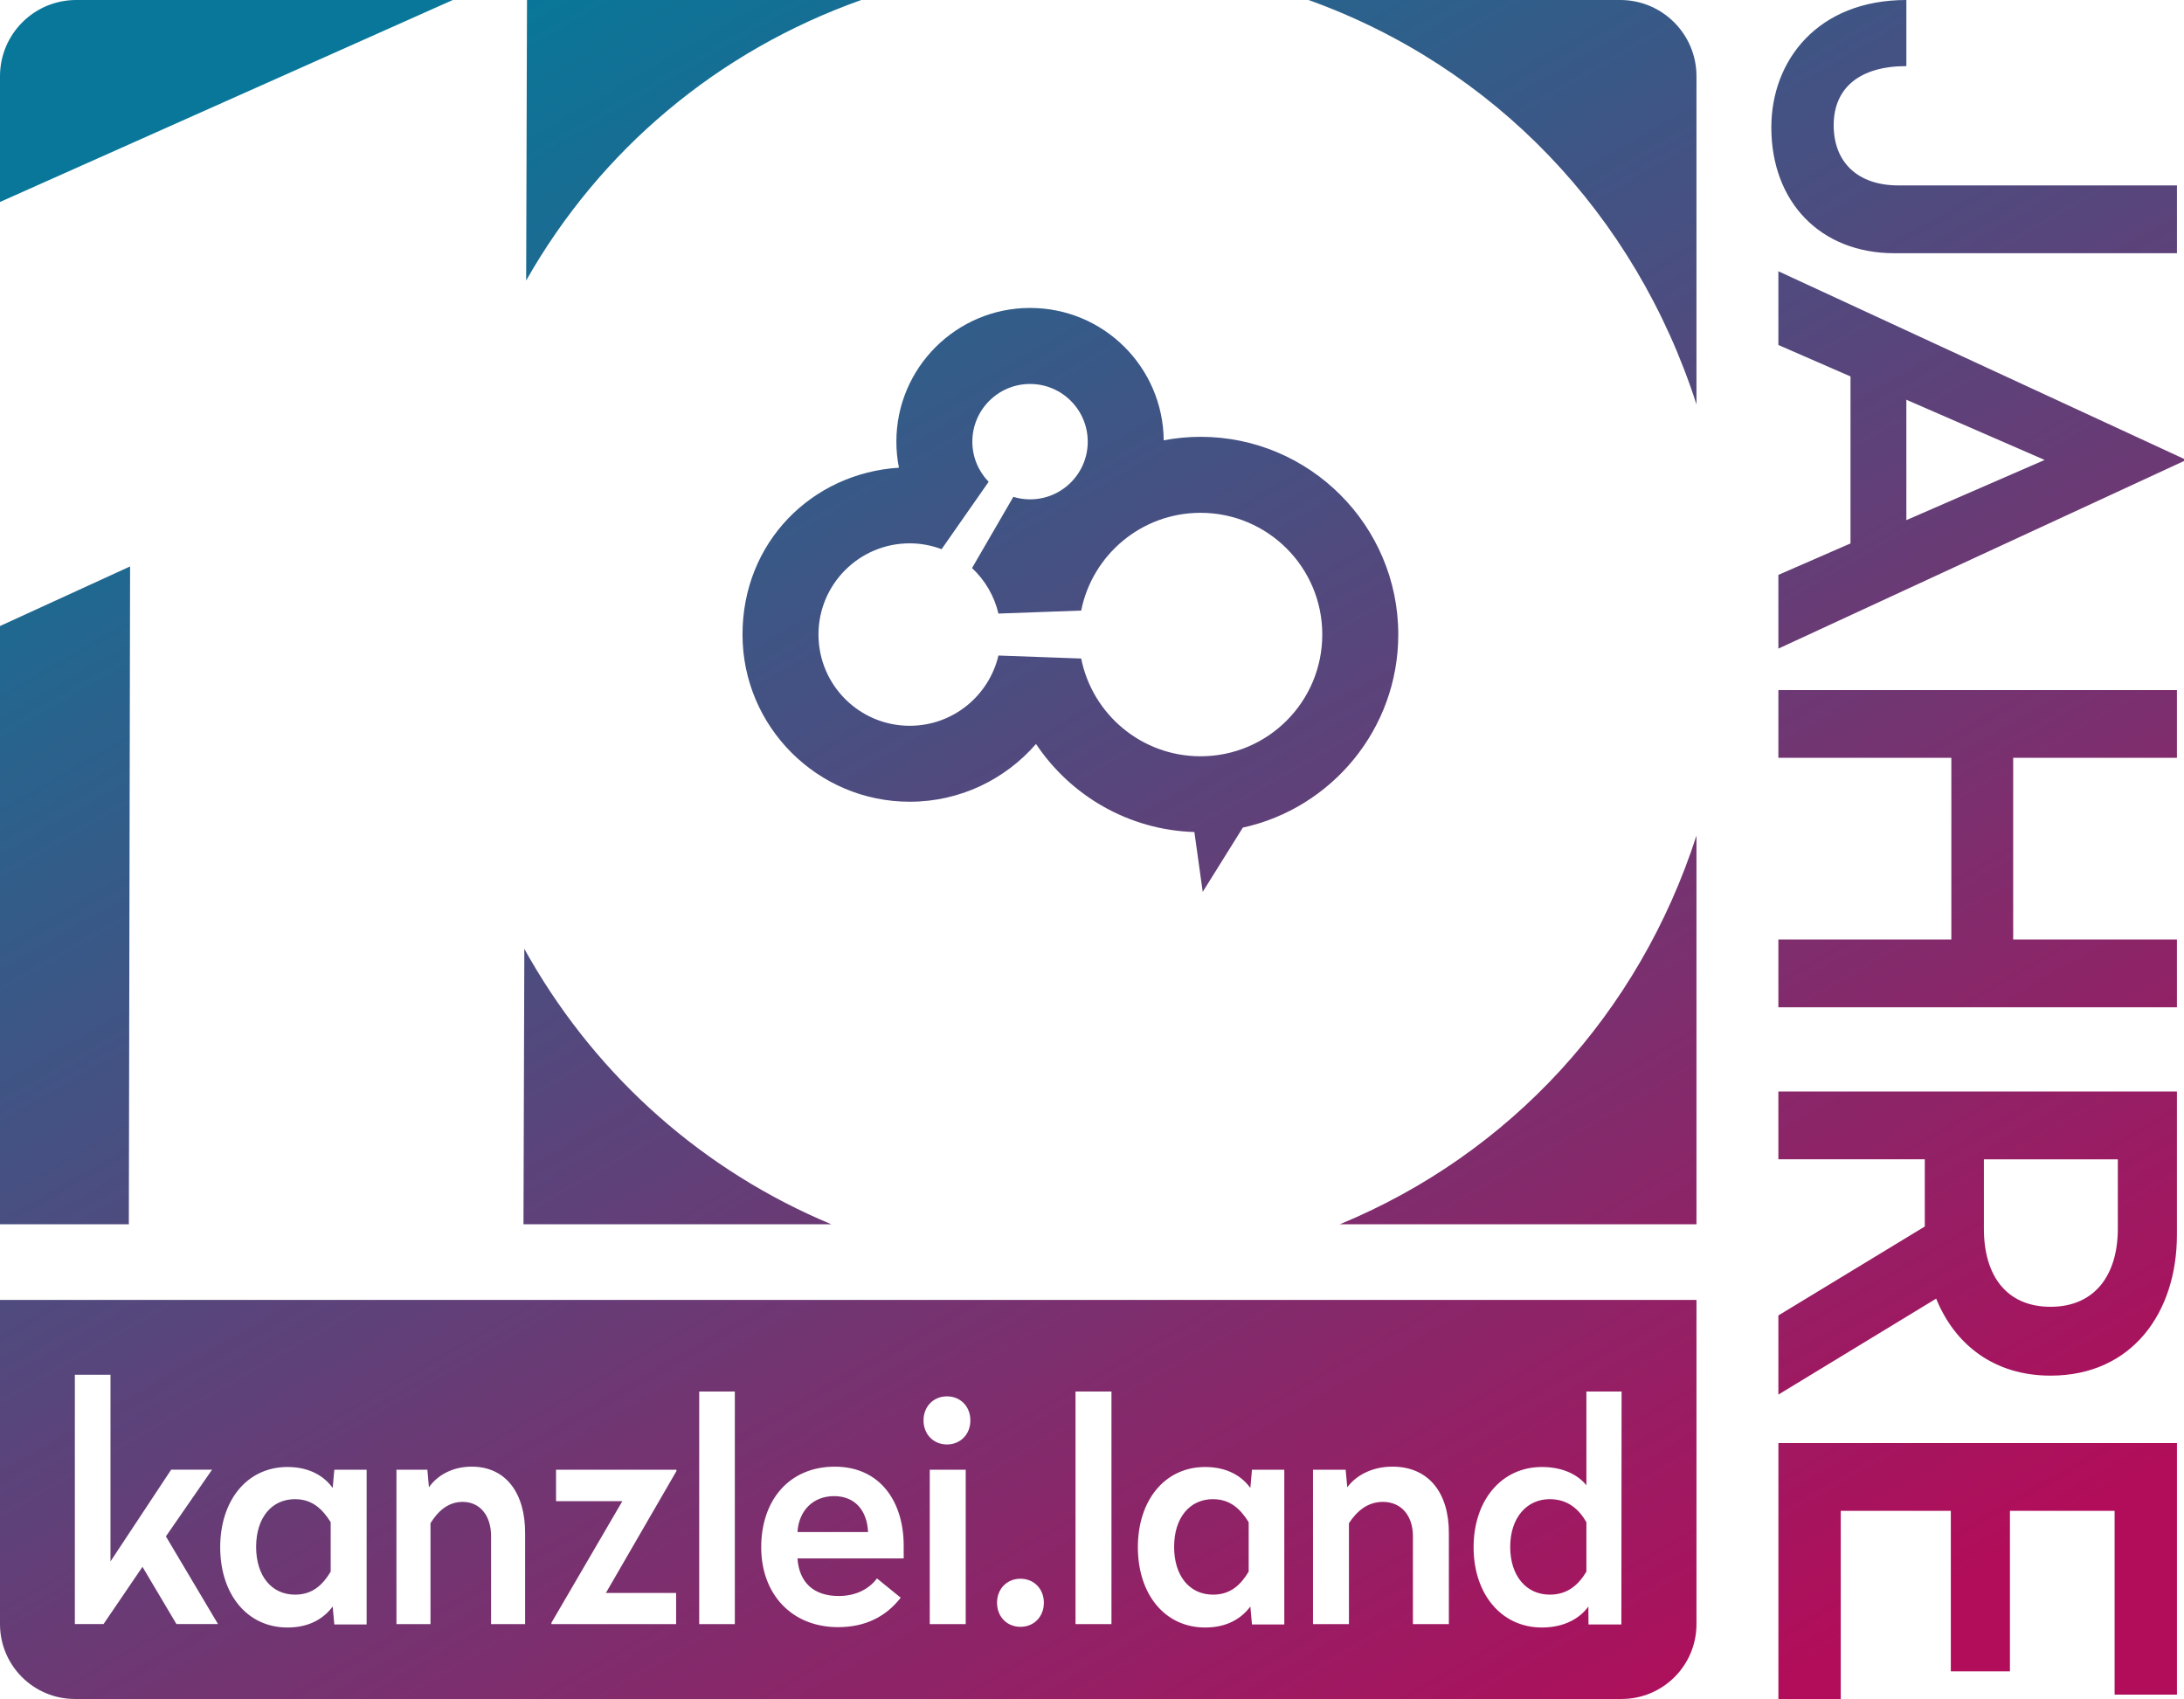 <svg xmlns="http://www.w3.org/2000/svg" xmlns:xlink="http://www.w3.org/1999/xlink" id="Ebene_2" viewBox="0 0 800 622.39"><defs><linearGradient id="Unbenannter_Verlauf_27" x1="159.02" y1="-80.02" x2="622.08" y2="722.03" gradientUnits="userSpaceOnUse"><stop offset=".09" stop-color="#087799"></stop><stop offset=".92" stop-color="#b20d5a"></stop></linearGradient></defs><g id="Ebene_1-2"><path d="M192.73,102.76l.31-102.76h122.44c-52.78,18.75-95.72,55.1-122.75,102.76ZM194.26,351.48c-.76-1.31-1.52-2.63-2.21-3.94v4.22l-.3,96.72h112.73c-46.69-19.51-85.01-53.46-110.21-97ZM593.5,0h-114.16c67.82,24.37,119.64,78.33,142.08,148.16V27.92c0-15.42-12.5-27.92-27.92-27.92ZM0,373.63v74.85h47.19l.46-240.97L0,229.34v144.29ZM490.82,448.48h130.6v-142.38c-21.07,65.2-68.18,116.53-130.6,142.38ZM0,27.92v46.07L165.86,0H27.92C12.5,0,0,12.5,0,27.92ZM455.24,303.19l-14.68,23.53-3.06-21.92c-24.18-.75-45.41-13.38-58.01-32.26-11.24,12.95-27.8,21.16-46.25,21.16-33.78,0-61.26-27.48-61.26-61.26s25.36-59.07,57.3-61.11c-.61-3.09-.94-6.28-.94-9.55,0-27,21.97-48.97,48.97-48.97s48.7,21.71,48.96,48.49c4.38-.83,8.89-1.28,13.5-1.28,39.93,0,72.42,32.49,72.42,72.42,0,34.62-24.43,63.64-56.95,70.74ZM484.35,232.45c0-24.63-19.96-44.59-44.59-44.59-21.62,0-39.64,15.39-43.72,35.81l-30.31,1.1c-1.53-6.5-4.96-12.26-9.67-16.68l15.12-26.07c1.94.59,4,.91,6.13.91,11.67,0,21.13-9.46,21.13-21.13s-9.46-21.14-21.13-21.14-21.14,9.46-21.14,21.14c0,5.72,2.28,10.89,5.97,14.7l-17.23,24.68c-3.64-1.36-7.56-2.14-11.68-2.14-18.46,0-33.42,14.96-33.42,33.42s14.96,33.42,33.42,33.42c15.81,0,29.02-10.99,32.5-25.74l30.31,1.1c4.08,20.42,22.1,35.81,43.72,35.81,24.63,0,44.59-19.96,44.59-44.59ZM693.93,92.75h103.49v-24.83h-102.1c-14.69,0-23.64-8.35-23.64-22.04s9.53-21.66,26.62-21.66V0c-32.38,0-49.46,22.04-49.46,46.68,0,27.21,17.87,46.08,45.08,46.08ZM800,168.1v.79l-148.58,68.72v-27.01l26.42-11.52v-61.18l-26.42-11.52v-27.01l148.58,68.73ZM748.95,168.49l-50.65-22.05v44.1l50.65-22.04ZM651.42,277.62h63.36v66.55h-63.36v24.83h145.99v-24.83h-59.98v-66.55h59.98v-24.83h-145.99v24.83ZM651.42,399.86h145.99v52.44c0,28.6-16.48,51.64-46.28,51.64-20.86,0-35.15-11.52-41.91-28.21l-57.8,35.16v-29l53.63-32.58v-24.62h-53.63v-24.83ZM726.7,450.12c0,17.28,8.35,28.6,24.43,28.6s24.63-11.52,24.63-28.6v-25.42h-49.06v25.42ZM651.42,622.39h22.85v-68.92h40.32v58.8h21.65v-58.8h38.34v67.34h22.84v-92.16h-145.99v93.75ZM444.34,549.19c-8.58,0-14.26,6.82-14.26,17.49s5.68,17.49,14.26,17.49c6.4,0,10.15-3.6,13.05-8.43v-18.11c-3.02-4.84-6.77-8.43-13.05-8.43ZM108.08,549.19c-8.58,0-14.26,6.82-14.26,17.49s5.68,17.49,14.26,17.49c6.4,0,10.15-3.6,13.05-8.43v-18.11c-3.02-4.84-6.77-8.43-13.05-8.43ZM621.42,476.21v118.76c0,15.15-12.28,27.42-27.42,27.42H27.42C12.28,622.39,0,610.11,0,594.96v-118.76h621.42ZM79.86,594.96l-19.09-32.13,16.91-24.44h-14.98l-22.23,33.61v-68.39h-13.05v91.33h10.51l14.26-20.96,12.44,20.96h15.22ZM134.3,538.4h-11.84l-.6,6.7c-3.02-4.22-8.34-7.69-16.55-7.69-14.86,0-24.65,12.28-24.65,29.4s9.79,29.4,24.65,29.4c8.22,0,13.41-3.47,16.55-7.69l.6,6.57h11.84v-56.68ZM192.35,561.84c.11-14.76-6.98-24.56-19.56-24.56-7.55,0-12.93,3.6-15.67,7.57l-.57-6.45h-11.33v56.56h12.47v-36.96c2.63-4.22,6.29-7.81,11.78-7.81,6.41,0,10.41,5.09,10.41,12.53v32.25h12.47v-33.12ZM247.78,538.4h-44.1v11.54h24.28l-25.97,44.53v.5h45.67v-11.41h-25.73l25.85-44.65v-.5ZM269.17,509.75h-13.05v85.21h13.05v-85.21ZM331.02,566.19c0-15.88-8.46-28.9-25.25-28.9s-26.94,12.4-26.94,29.52,11.11,29.27,28.15,29.27c10.15,0,17.64-3.97,22.95-10.79l-8.7-7.07c-2.66,3.6-7.37,6.45-14.01,6.45-9.18,0-14.5-4.96-15.1-13.77h38.9v-4.71ZM353.74,538.4h-13.17v56.56h13.17v-56.56ZM355.45,520.34c0-5.09-3.62-8.81-8.58-8.81s-8.58,3.72-8.58,8.81,3.62,8.81,8.58,8.81,8.58-3.72,8.58-8.81ZM382.37,587.15c0-5.09-3.62-8.81-8.58-8.81s-8.58,3.72-8.58,8.81,3.62,8.81,8.58,8.81,8.58-3.72,8.58-8.81ZM407.13,509.75h-13.17v85.21h13.17v-85.21ZM470.44,538.4h-11.84l-.6,6.7c-3.02-4.22-8.34-7.69-16.55-7.69-14.86,0-24.65,12.28-24.65,29.4s9.79,29.4,24.65,29.4c8.22,0,13.41-3.47,16.55-7.69l.6,6.57h11.84v-56.68ZM530.72,561.84c.12-14.76-7.25-24.56-20.66-24.56-7.97,0-13.65,3.6-16.55,7.57l-.6-6.45h-11.96v56.56h13.17v-36.96c2.78-4.22,6.64-7.81,12.44-7.81,6.77,0,10.99,5.09,10.99,12.53v32.25h13.17v-33.12ZM593.99,509.75h-12.89v34.36c-2.9-3.6-8.22-6.7-16.31-6.7-14.86,0-25.01,12.28-25.01,29.4s10.15,29.4,25.01,29.4c8.34,0,14.01-3.47,17.03-7.69l.05,6.57h12.04l.08-85.34ZM305.53,548.08c-7.73,0-12.93,5.33-13.41,13.15h25.85c-.36-7.81-4.71-13.15-12.44-13.15ZM567.69,549.19c-8.46,0-14.5,6.82-14.5,17.49s5.92,17.49,14.5,17.49c6.52,0,10.51-3.6,13.41-8.43v-18.11c-2.78-4.84-6.89-8.43-13.41-8.43Z" fill="url(#Unbenannter_Verlauf_27)"></path></g></svg>
